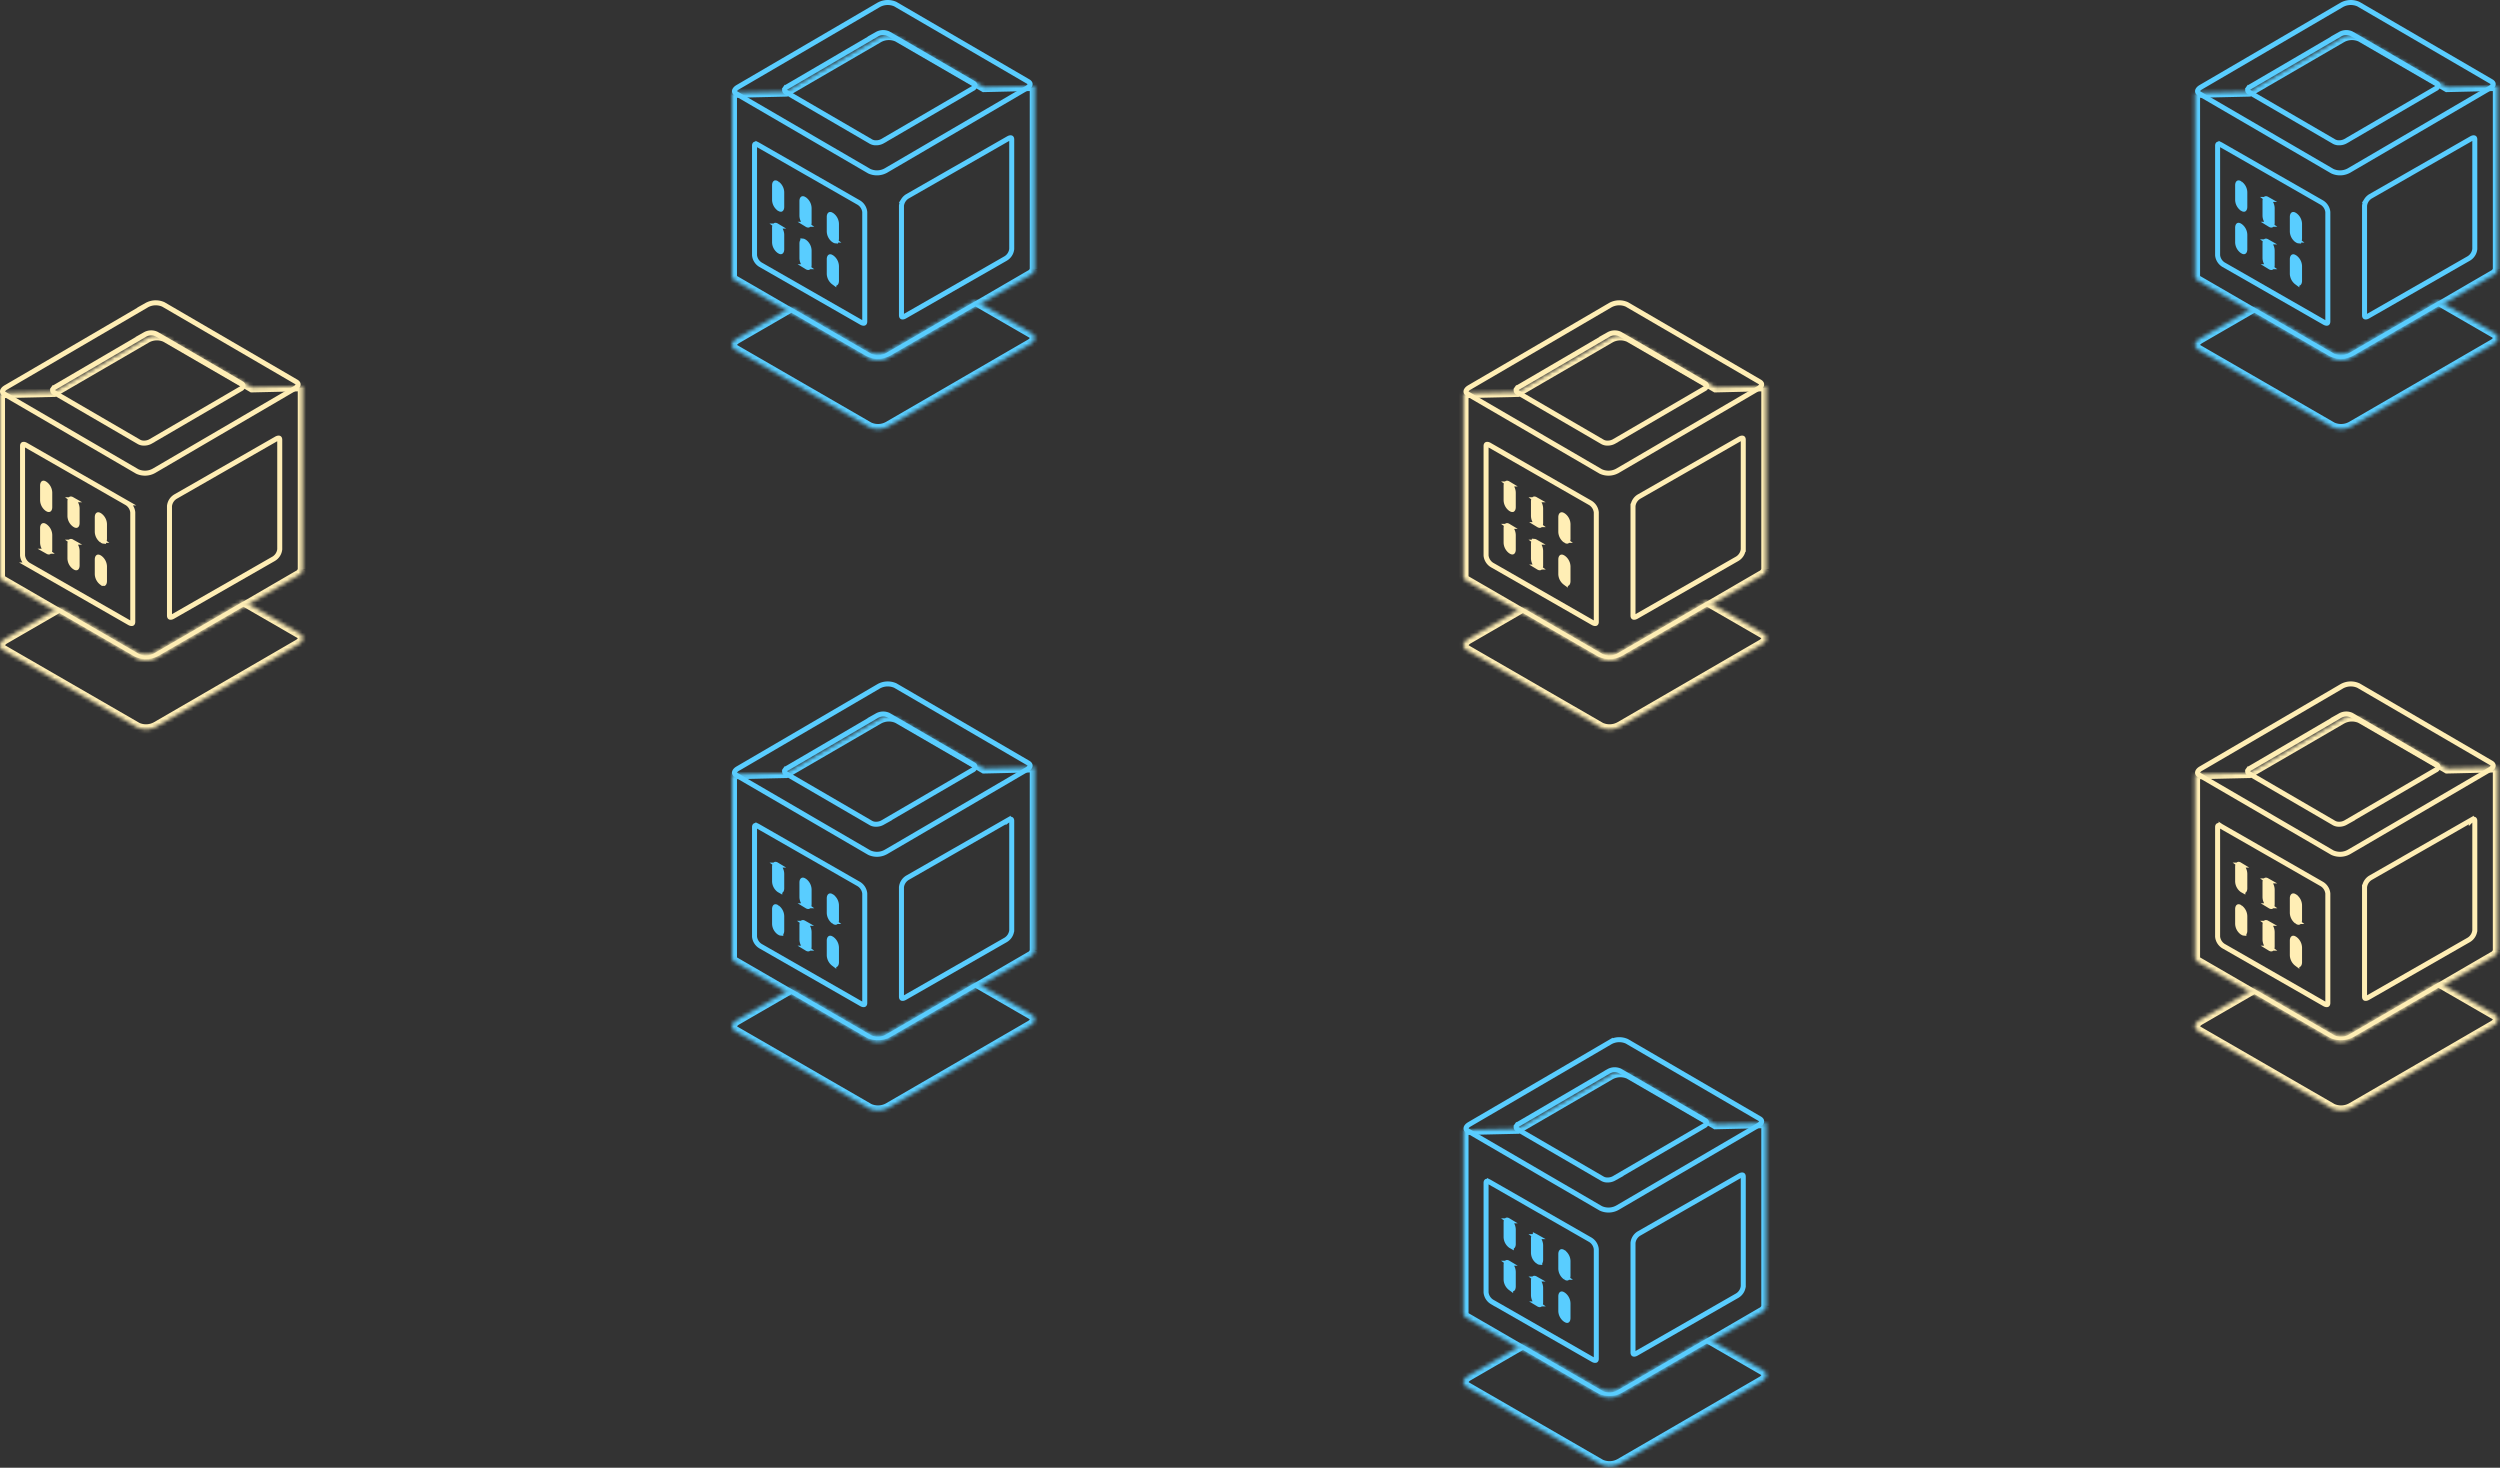<svg width="666" height="391" fill="none" xmlns="http://www.w3.org/2000/svg">
    <rect width="100%" height="100%" fill="#333333" stroke="none"/>
    <style>
        .yellow {
            color: #FFEEB5;
            animation: color_yellow 2.4s infinite;
            animation-direction: alternate-reverse;
        }
        .blue {
            color: #59CDFF;
            animation: color_blue 2s infinite;
            animation-direction: alternate-reverse;
        }
        @keyframes color_yellow {
            0%, to {
                color: #FFEEB5;
            }
            99% {
                color: #59CDFF;
            }
        }
        @keyframes color_blue {
            0%, to {
                color: #59CDFF;
            }
            99% {
                color: #FFEEB5;
            }
        }
    </style>
    <mask id="a" fill="#fff">
        <path d="m457.039 103.2-23.023-13.346a5.62 5.62 0 0 0-5.097.213l-24.678 14.34-14.359.328V153.5a1.486 1.486 0 0 0 .866 1.294l35.66 20.675a5.613 5.613 0 0 0 5.098-.212l37.795-21.969a2.215 2.215 0 0 0 1.241-1.555v-48.842l-13.503.309Z"/>
    </mask>
    <path
        class="yellow 1"
        d="m457.039 103.2-.669 1.155.325.188.375-.009-.031-1.334Zm-23.023-13.346.669-1.154-.055-.032-.058-.027-.556 1.213Zm-5.097.213-.655-1.163-.008.004-.008.005.671 1.154Zm-24.678 14.34.03 1.334.343-.008.297-.172-.67-1.154Zm-14.359.328-.03-1.334-1.305.029v1.305h1.335Zm0 48.765h-1.335v.03l.001.029 1.334-.059Zm.866 1.294.669-1.154-.053-.031-.056-.026-.56 1.211Zm35.66 20.675-.669 1.155.055.032.058.026.556-1.213Zm5.098-.212.655 1.163.007-.005.008-.004-.67-1.154Zm37.795-21.969-.558-1.212-.058.026-.054.032.67 1.154Zm1.241-50.397h1.335v-1.366l-1.365.031.03 1.335Zm-12.833-.846L434.685 88.7l-1.339 2.31 23.024 13.345 1.339-2.31Zm-23.137-13.404a6.951 6.951 0 0 0-3.186-.626l.111 2.667a4.286 4.286 0 0 1 1.963.386l1.112-2.427Zm-3.186-.626a6.95 6.95 0 0 0-3.122.889l1.31 2.326a4.279 4.279 0 0 1 1.923-.548l-.111-2.667Zm-3.138.898-24.678 14.34 1.341 2.308 24.678-14.34-1.341-2.308Zm-24.038 14.159-14.358.329.061 2.669 14.358-.329-.061-2.669Zm-15.663 1.663V153.5h2.67v-48.765h-2.67Zm.001 48.824a2.85 2.85 0 0 0 .476 1.453l2.219-1.485a.165.165 0 0 1-.027-.085l-2.668.117Zm.476 1.453c.289.431.691.776 1.163.994l1.121-2.423a.159.159 0 0 1-.065-.056l-2.219 1.485Zm1.054.937 35.661 20.675 1.339-2.31-35.661-20.674-1.339 2.309Zm35.774 20.733c.998.458 2.09.672 3.186.627l-.111-2.668a4.28 4.28 0 0 1-1.962-.385l-1.113 2.426Zm3.186.627a6.97 6.97 0 0 0 3.123-.889l-1.31-2.326a4.284 4.284 0 0 1-1.924.547l.111 2.668Zm3.138-.898 37.796-21.969-1.341-2.308-37.796 21.969 1.341 2.308ZM469.86 154.5a3.538 3.538 0 0 0 1.288-1.009l-2.086-1.665a.884.884 0 0 1-.319.25l1.117 2.424Zm1.288-1.009c.345-.432.585-.939.7-1.48l-2.612-.555a.883.883 0 0 1-.174.37l2.086 1.665Zm.729-1.758v-48.842h-2.67v48.842h2.67Zm-1.365-50.177-13.503.309.061 2.669 13.503-.309-.061-2.669Z"
        fill="currentColor"
        mask="url(#a)"
    />
    <path
        class="yellow 1"
        d="m391.456 103.211.002-.001 37.506-21.912a4.94 4.94 0 0 1 4.432-.198l35.362 20.608.001.001c.489.282.564.572.54.767-.03.247-.251.644-.905 1.027l-37.467 21.902-.003.002a4.886 4.886 0 0 1-4.465.197l-35.363-20.598v-.001c-.49-.287-.566-.58-.542-.776.03-.246.25-.64.902-1.018ZM396.809 118.581l.004.003 26.845 15.383a3.35 3.35 0 0 1 1.594 2.516v29.165c0 .359-.128.421-.16.435-.078.034-.328.067-.76-.184l-.004-.003-26.853-15.383a3.334 3.334 0 0 1-1.093-1.082 3.341 3.341 0 0 1-.493-1.434v-29.175c0-.351.125-.412.158-.426.079-.033.33-.066.762.185ZM435.528 133.382a3.327 3.327 0 0 1 1.099-1.08l26.854-15.384.004-.002c.432-.252.683-.219.762-.185.033.013.158.075.158.425v29.175a3.345 3.345 0 0 1-1.594 2.516l-26.855 15.384-.003.002c-.433.252-.682.218-.761.184-.032-.013-.16-.076-.16-.434v-29.165a3.331 3.331 0 0 1 .496-1.436Z"
        stroke="currentColor"
        stroke-width="1.335"
    />
    <path
        class="yellow 1"
        d="M428.247 118.041h-.027a2.602 2.602 0 0 1-1.284-.305L404.34 104.59l-.025-.014-.025-.012a.692.692 0 0 1-.391-.57 1.08 1.08 0 0 1 .186-.489l-.543-.38.543.38c.109-.156.257-.278.428-.356l.031-.014.029-.017 23.96-14.016a3.319 3.319 0 0 1 3.021-.117l22.624 13.172.022.012.023.011a.713.713 0 0 1 .395.575 1.061 1.061 0 0 1-.618.85l-.033.014-.03.018-23.96 13.972a3.433 3.433 0 0 1-1.73.432Z"
        stroke="currentColor"
        stroke-width="1.335"
    />
    <mask id="b" fill="#fff">
        <path
            fill-rule="evenodd"
            clip-rule="evenodd"
            d="m405.734 161.787-14.603 8.449c-1.51.875-1.674 2.193-.366 2.943l35.652 20.591a5.678 5.678 0 0 0 5.145-.212l37.748-21.879c1.509-.866 1.673-2.183.365-2.943l-14.98-8.648-23.189 13.424a5.64 5.64 0 0 1-5.098.212l-20.674-11.937Z"
        />
    </mask>
    <path
        class="yellow 1"
        d="m391.131 170.236-.669-1.155h-.001l.67 1.155Zm14.603-8.449.667-1.156-.668-.386-.668.386.669 1.156Zm-14.969 11.392.668-1.156-.004-.002-.664 1.158Zm35.652 20.591-.668 1.156.055.031.057.027.556-1.214Zm5.145-.212.653 1.164.008-.004.008-.005-.669-1.155Zm37.748-21.879-.664-1.158-.006.003.67 1.155Zm.365-2.943.67-1.154-.003-.002-.667 1.156Zm-14.98-8.648.668-1.156-.669-.385-.667.386.668 1.155Zm-23.189 13.424.653 1.165.007-.005.008-.004-.668-1.156Zm-5.098.212-.667 1.156.055.032.058.026.554-1.214Zm-34.609-2.332 14.603-8.45-1.337-2.311-14.603 8.45 1.337 2.311Zm-.37.629c-.174-.1-.222-.174-.225-.18-.001-.002.005.008.009.028.004.02.004.038.003.05-.003.024-.005-.02.078-.124.084-.105.241-.25.506-.404l-1.339-2.31c-.944.548-1.756 1.398-1.894 2.509-.151 1.217.561 2.189 1.534 2.747l1.328-2.316Zm35.655 20.593-35.651-20.591-1.335 2.312 35.651 20.591 1.335-2.312Zm1.876.332a4.334 4.334 0 0 1-1.988-.39l-1.111 2.428a7.033 7.033 0 0 0 3.208.63l-.109-2.668Zm1.949-.552a4.346 4.346 0 0 1-1.949.552l.109 2.668a7.025 7.025 0 0 0 3.146-.892l-1.306-2.328Zm37.731-21.87-37.748 21.879 1.339 2.31 37.748-21.879-1.339-2.31Zm.365-.634c.175.102.225.179.23.187.002.003-.004-.006-.008-.025a.175.175 0 0 1-.003-.049c.003-.024.006.018-.076.12a1.787 1.787 0 0 1-.502.398l1.327 2.316c.948-.543 1.762-1.392 1.901-2.505.15-1.215-.56-2.188-1.529-2.75l-1.34 2.308Zm-14.977-8.646 14.98 8.648 1.334-2.312-14.979-8.648-1.335 2.312Zm-.001-2.311-23.19 13.424 1.337 2.311 23.19-13.424-1.337-2.311Zm-23.174 13.415a4.3 4.3 0 0 1-1.926.546l.111 2.668a6.986 6.986 0 0 0 3.121-.885l-1.306-2.329Zm-1.926.546a4.297 4.297 0 0 1-1.964-.384l-1.109 2.428a6.967 6.967 0 0 0 3.184.624l-.111-2.668Zm-1.851-.326-20.675-11.937-1.335 2.312 20.675 11.937 1.335-2.312Z"
        fill="currentColor"
        mask="url(#b)"
    />
    <path
        class="yellow 1"
        d="m417.207 144.072-.009-.005-.009-.005-.19-.104a2.97 2.97 0 0 1-1.201-2.326v-3.84c0-.44.137-.602.181-.636a.105.105 0 0 1 .071-.021c.041 0 .126.014.255.089l.202.117a2.962 2.962 0 0 1 1.207 2.332v3.841c0 .439-.136.597-.178.628a.1.1 0 0 1-.07.02.551.551 0 0 1-.259-.09ZM417.222 155.352l-.016-.01-.017-.008-.19-.104a2.973 2.973 0 0 1-1.201-2.326v-3.841c0-.439.137-.602.181-.635a.1.1 0 0 1 .071-.021c.041 0 .126.014.255.089l.202.117a2.962 2.962 0 0 1 1.207 2.331v3.842c0 .461-.14.622-.178.65-.012.009-.025.016-.057.015a.575.575 0 0 1-.257-.099ZM409.028 133.023l.004.003.187.106a2.967 2.967 0 0 1 1.205 2.33v3.84c0 .455-.133.612-.168.64-.011.008-.024.017-.063.017a.653.653 0 0 1-.278-.091l-.186-.113a2.926 2.926 0 0 1-1.211-2.332v-3.843c0-.443.136-.6.175-.63.015-.011.032-.019.069-.019a.588.588 0 0 1 .266.092ZM409.028 144.324l.004.002.187.106a2.97 2.97 0 0 1 1.205 2.33v3.84c0 .455-.133.613-.168.64-.011.008-.024.017-.063.017a.638.638 0 0 1-.278-.091l-.186-.113a2.917 2.917 0 0 1-1.211-2.332v-3.843c0-.443.136-.6.175-.629.015-.012.032-.02.069-.02a.581.581 0 0 1 .266.093ZM402.615 135.651l-.183-.104a2.942 2.942 0 0 1-1.204-2.328v-3.842c0-.442.136-.604.178-.636.016-.013.034-.021.069-.021a.57.57 0 0 1 .256.088l.191.115a2.965 2.965 0 0 1 1.212 2.335v3.841c0 .438-.135.587-.173.615h-.001c-.009.007-.094.072-.345-.063ZM402.627 146.957l-.007-.004-.189-.106a2.95 2.95 0 0 1-1.203-2.328v-3.842c0-.442.136-.604.178-.636.016-.013.033-.021.069-.021a.57.57 0 0 1 .256.088l.191.115a2.957 2.957 0 0 1 1.212 2.335v3.841c0 .44-.136.598-.178.629-.016.012-.034.02-.07.02a.557.557 0 0 1-.259-.091Z"
        fill="currentColor"
        stroke="currentColor"
        stroke-width="1.335"
    />
    <mask id="c" fill="#fff">
        <path
            d="m457.039 299.505-23.023-13.345a5.613 5.613 0 0 0-5.097.212l-24.678 14.34-14.359.328v48.766a1.503 1.503 0 0 0 .866 1.294l35.66 20.674a5.613 5.613 0 0 0 5.098-.212l37.795-21.969a2.217 2.217 0 0 0 1.241-1.554v-48.843l-13.503.309Z"
        />
    </mask>
    <path
        class="blue 1"
        d="m457.039 299.505-.669 1.155.325.188.375-.009-.031-1.334Zm-23.023-13.345.669-1.155-.055-.032-.058-.027-.556 1.214Zm-5.097.212-.655-1.163-.008.004-.008.005.671 1.154Zm-24.678 14.34.03 1.334.343-.007.297-.173-.67-1.154Zm-14.359.328-.03-1.334-1.305.03v1.304h1.335Zm0 48.766h-1.335v.029l.001.029 1.334-.058Zm.866 1.294.669-1.155-.053-.031-.056-.026-.56 1.212Zm35.66 20.674-.669 1.155.055.032.058.027.556-1.214Zm5.098-.212.655 1.163.007-.005.008-.004-.67-1.154Zm37.795-21.969-.558-1.212-.058.026-.054.032.67 1.154Zm1.241-50.397h1.335v-1.366l-1.365.031.03 1.335Zm-12.833-.846-23.024-13.345-1.339 2.309 23.024 13.346 1.339-2.31Zm-23.137-13.404a6.951 6.951 0 0 0-3.186-.626l.111 2.667a4.284 4.284 0 0 1 1.963.386l1.112-2.427Zm-3.186-.626a6.95 6.95 0 0 0-3.122.889l1.31 2.326a4.278 4.278 0 0 1 1.923-.548l-.111-2.667Zm-3.138.898-24.678 14.34 1.341 2.308 24.678-14.34-1.341-2.308Zm-24.038 14.159-14.358.329.061 2.669 14.358-.329-.061-2.669Zm-15.663 1.663v48.766h2.67V301.04h-2.67Zm.001 48.824a2.85 2.85 0 0 0 .476 1.453l2.219-1.484a.17.17 0 0 1-.027-.085l-2.668.116Zm.476 1.453c.289.432.691.776 1.163.994l1.121-2.423a.164.164 0 0 1-.065-.055l-2.219 1.484Zm1.054.937 35.661 20.675 1.339-2.31-35.661-20.674-1.339 2.309Zm35.774 20.734c.998.457 2.09.672 3.186.626l-.111-2.667a4.28 4.28 0 0 1-1.962-.386l-1.113 2.427Zm3.186.626a6.957 6.957 0 0 0 3.123-.889l-1.31-2.326a4.298 4.298 0 0 1-1.924.548l.111 2.667Zm3.138-.898 37.796-21.969-1.341-2.308-37.796 21.969 1.341 2.308Zm37.684-21.91a3.551 3.551 0 0 0 1.288-1.01l-2.086-1.665a.884.884 0 0 1-.319.25l1.117 2.425Zm1.288-1.01c.345-.432.585-.939.7-1.48l-2.612-.555a.877.877 0 0 1-.174.37l2.086 1.665Zm.729-1.757v-48.843h-2.67v48.843h2.67Zm-1.365-50.178-13.503.309.061 2.669 13.503-.309-.061-2.669Z"
        fill="currentColor"
        mask="url(#c)"
    />
    <path
        class="blue 1"
        d="m391.456 299.517.002-.002 37.506-21.912a4.927 4.927 0 0 1 4.432-.198l35.362 20.608.001.001c.489.282.564.572.54.768-.03.246-.251.644-.905 1.026l-37.467 21.902-.003.002a4.886 4.886 0 0 1-4.465.197l-35.363-20.598c-.49-.288-.566-.581-.542-.777.03-.245.25-.64.902-1.017ZM396.809 314.887l.004.002 26.845 15.384a3.337 3.337 0 0 1 1.594 2.515v29.166c0 .358-.128.421-.16.434-.078.034-.328.067-.76-.184l-.004-.002-26.853-15.384a3.34 3.34 0 0 1-1.586-2.516v-29.175c0-.35.125-.412.158-.425.079-.034.33-.067.762.185ZM435.528 329.687a3.327 3.327 0 0 1 1.099-1.08l26.854-15.384.004-.002c.432-.252.683-.219.762-.185.033.014.158.075.158.425v29.175a3.345 3.345 0 0 1-1.594 2.516l-26.855 15.384-.003.002c-.433.252-.682.218-.761.184-.032-.013-.16-.076-.16-.434v-29.165c.053-.51.222-1.002.496-1.436Z"
        stroke="currentColor"
        stroke-width="1.335"
    />
    <path
        class="blue 1"
        d="M428.247 314.346h-.027a2.592 2.592 0 0 1-1.284-.305l-22.596-13.146-.025-.014-.025-.012a.697.697 0 0 1-.391-.57 1.08 1.08 0 0 1 .186-.489l-.543-.38.543.38c.109-.155.257-.278.428-.356l.031-.014.029-.017 23.96-14.016a3.32 3.32 0 0 1 3.021-.117l22.624 13.172.022.012.023.012a.698.698 0 0 1 .282.249.7.7 0 0 1 .113.326 1.07 1.07 0 0 1-.618.849l-.033.014-.03.018-23.96 13.972a3.433 3.433 0 0 1-1.73.432Z"
        stroke="currentColor"
        stroke-width="1.335"
    />
    <mask id="d" fill="#fff">
        <path
            fill-rule="evenodd"
            clip-rule="evenodd"
            d="m405.734 358.092-14.603 8.449c-1.51.876-1.674 2.193-.366 2.943l35.652 20.591a5.678 5.678 0 0 0 5.145-.212l37.748-21.879c1.509-.866 1.673-2.183.365-2.943l-14.98-8.647-23.189 13.424a5.651 5.651 0 0 1-5.098.211l-20.674-11.937Z"
        />
    </mask>
    <path
        class="blue 1"
        d="m391.131 366.541-.669-1.155-.001.001.67 1.154Zm14.603-8.449.667-1.156-.668-.386-.668.386.669 1.156Zm-14.969 11.392.668-1.156-.004-.002-.664 1.158Zm35.652 20.591-.668 1.156.055.031.057.027.556-1.214Zm5.145-.212.653 1.164.008-.004.008-.005-.669-1.155Zm37.748-21.879-.664-1.158-.006.003.67 1.155Zm.365-2.943.67-1.154-.003-.002-.667 1.156Zm-14.98-8.647.668-1.156-.669-.386-.667.386.668 1.156Zm-23.189 13.424.653 1.164.007-.005.008-.004-.668-1.155Zm-5.098.211-.667 1.156.055.032.058.027.554-1.215Zm-34.609-2.332 14.603-8.45-1.337-2.311-14.603 8.45 1.337 2.311Zm-.37.629c-.174-.1-.222-.174-.225-.18-.001-.002.005.008.009.028.004.02.004.038.003.05-.003.024-.005-.02.078-.124.084-.105.241-.25.506-.404l-1.339-2.309c-.944.547-1.756 1.398-1.894 2.508-.151 1.217.561 2.189 1.534 2.747l1.328-2.316Zm35.655 20.593-35.651-20.591-1.335 2.312 35.651 20.591 1.335-2.312Zm1.876.333a4.348 4.348 0 0 1-1.988-.391l-1.111 2.428a7.033 7.033 0 0 0 3.208.63l-.109-2.667Zm1.949-.553a4.36 4.36 0 0 1-1.949.553l.109 2.667a7.013 7.013 0 0 0 3.146-.892l-1.306-2.328Zm37.731-21.87-37.748 21.879 1.339 2.31 37.748-21.879-1.339-2.31Zm.365-.634c.175.102.225.179.23.187.002.003-.004-.005-.008-.024a.183.183 0 0 1-.003-.05c.003-.024.006.018-.076.12a1.77 1.77 0 0 1-.502.398l1.327 2.316c.948-.543 1.762-1.392 1.901-2.505.15-1.214-.56-2.187-1.529-2.75l-1.34 2.308Zm-14.977-8.645 14.98 8.647 1.334-2.312-14.979-8.647-1.335 2.312Zm-.001-2.312-23.19 13.424 1.337 2.311 23.19-13.424-1.337-2.311Zm-23.174 13.415c-.59.331-1.25.518-1.926.547l.111 2.667a6.986 6.986 0 0 0 3.121-.885l-1.306-2.329Zm-1.926.547a4.298 4.298 0 0 1-1.964-.385l-1.109 2.429a6.98 6.98 0 0 0 3.184.623l-.111-2.667Zm-1.851-.327-20.675-11.937-1.335 2.312 20.675 11.937 1.335-2.312Z"
        fill="currentColor"
        mask="url(#d)"
    />
    <path
        class="blue 1"
        d="m417.207 340.377-.009-.005-.009-.005-.19-.103a2.973 2.973 0 0 1-1.201-2.327v-3.84c0-.439.137-.602.181-.636a.105.105 0 0 1 .071-.021.564.564 0 0 1 .255.089v.001l.202.117a2.96 2.96 0 0 1 1.207 2.331v3.841c0 .44-.136.598-.178.629-.016.012-.034.02-.07.02a.557.557 0 0 1-.259-.091ZM417.222 351.657l-.016-.009-.017-.009-.19-.104a2.979 2.979 0 0 1-1.201-2.326v-3.84c0-.44.137-.602.181-.636a.105.105 0 0 1 .071-.021c.041 0 .126.014.255.089l.202.117a2.962 2.962 0 0 1 1.207 2.332v3.841c0 .461-.14.622-.178.65-.012.009-.025.016-.057.015a.55.55 0 0 1-.257-.099ZM409.028 329.329l.004.002.187.106a2.974 2.974 0 0 1 1.205 2.33v3.84c0 .455-.133.613-.168.64-.011.009-.024.017-.063.017a.624.624 0 0 1-.278-.091l-.186-.113a2.917 2.917 0 0 1-1.211-2.332v-3.843c0-.443.136-.599.175-.629.015-.011.032-.02.069-.019.044 0 .133.015.266.092ZM409.028 340.629l.004.002.187.106a2.974 2.974 0 0 1 1.205 2.33v3.84c0 .455-.133.613-.168.64-.011.009-.024.017-.063.017a.624.624 0 0 1-.278-.091l-.186-.113a2.917 2.917 0 0 1-1.211-2.332v-3.843c0-.442.136-.599.175-.629.015-.011.032-.02.069-.019.044 0 .133.015.266.092ZM402.615 331.956l-.183-.104a2.942 2.942 0 0 1-1.204-2.328v-3.842c0-.442.136-.604.178-.636a.098.098 0 0 1 .069-.02.55.55 0 0 1 .256.087l.191.116a2.953 2.953 0 0 1 1.212 2.334v3.841c0 .438-.135.587-.173.615h-.001c-.009.007-.094.072-.345-.063ZM402.627 343.262l-.007-.004-.189-.106a2.95 2.95 0 0 1-1.203-2.328v-3.842c0-.442.136-.604.178-.636a.096.096 0 0 1 .069-.02.55.55 0 0 1 .256.087l.191.116a2.963 2.963 0 0 1 1.212 2.334v3.842c0 .439-.136.597-.178.628a.1.1 0 0 1-.07.02.545.545 0 0 1-.259-.091Z"
        fill="currentColor"
        stroke="currentColor"
        stroke-width="1.335"
    />
    <mask id="e" fill="#fff">
        <path d="m262.157 204.734-23.023-13.346a5.61 5.61 0 0 0-5.097.213l-24.678 14.34-14.359.328v48.765a1.497 1.497 0 0 0 .866 1.294l35.66 20.675a5.613 5.613 0 0 0 5.098-.212l37.795-21.969a2.227 2.227 0 0 0 1.241-1.555v-48.842l-13.503.309Z"/>
    </mask>
    <path
            class="blue 2"
            d="m262.157 204.734-.669 1.154.325.189.375-.009-.031-1.334Zm-23.023-13.346.669-1.154-.055-.033-.058-.026-.556 1.213Zm-5.097.213-.656-1.163-.007.004-.008.005.671 1.154Zm-24.678 14.34.03 1.334.343-.008.297-.172-.67-1.154Zm-14.359.328-.031-1.334-1.304.029v1.305H195Zm0 48.765h-1.335v.03l.001.029 1.334-.059Zm.866 1.294.669-1.154-.053-.031-.056-.026-.56 1.211Zm35.66 20.675-.669 1.155.055.032.058.026.556-1.213Zm5.098-.212.655 1.163.007-.005.008-.004-.67-1.154Zm37.795-21.969-.558-1.212-.058.026-.054.032.67 1.154Zm1.241-50.397h1.335v-1.366l-1.365.031.03 1.335Zm-12.833-.846-23.024-13.345-1.339 2.309 23.024 13.345 1.339-2.309Zm-23.137-13.404a6.951 6.951 0 0 0-3.186-.626l.111 2.667a4.284 4.284 0 0 1 1.963.386l1.112-2.427Zm-3.186-.626a6.945 6.945 0 0 0-3.123.889l1.311 2.326a4.278 4.278 0 0 1 1.923-.548l-.111-2.667Zm-3.138.898-24.678 14.34 1.341 2.308 24.678-14.34-1.341-2.308Zm-24.038 14.159-14.359.329.062 2.668 14.358-.328-.061-2.669Zm-15.663 1.663v48.765h2.67v-48.765h-2.67Zm.001 48.824a2.85 2.85 0 0 0 .476 1.453l2.219-1.485a.168.168 0 0 1-.027-.085l-2.668.117Zm.476 1.453c.289.431.691.776 1.163.994l1.121-2.423a.159.159 0 0 1-.065-.056l-2.219 1.485Zm1.054.937 35.661 20.675 1.339-2.31-35.661-20.674-1.339 2.309Zm35.774 20.733c.998.458 2.09.672 3.186.627l-.111-2.668a4.29 4.29 0 0 1-1.962-.385l-1.113 2.426Zm3.186.627a6.97 6.97 0 0 0 3.123-.889l-1.31-2.326a4.284 4.284 0 0 1-1.924.547l.111 2.668Zm3.138-.898 37.796-21.969-1.341-2.308-37.796 21.969 1.341 2.308Zm37.684-21.911a3.538 3.538 0 0 0 1.288-1.009l-2.086-1.665a.884.884 0 0 1-.319.25l1.117 2.424Zm1.288-1.009c.345-.433.585-.939.7-1.48l-2.612-.555a.883.883 0 0 1-.174.37l2.086 1.665Zm.729-1.758v-48.842h-2.67v48.842h2.67Zm-1.365-50.177-13.503.309.061 2.669 13.503-.309-.061-2.669Z"
            fill="currentColor"
            mask="url(#e)"
    />
    <path
            class="blue 2"
            d="m196.574 204.745.002-.001 37.506-21.913a4.932 4.932 0 0 1 4.432-.197l35.362 20.607.001.001c.489.283.564.573.54.768-.03.247-.252.644-.905 1.026l-37.467 21.903-.003.001a4.877 4.877 0 0 1-4.465.198l-35.363-20.599c-.49-.287-.566-.581-.542-.776.03-.246.25-.641.902-1.018ZM201.927 220.115l.004.002 26.845 15.384a3.35 3.35 0 0 1 1.594 2.516v29.165c0 .359-.128.421-.16.435-.078.034-.328.067-.76-.184l-.004-.003-26.853-15.383a3.334 3.334 0 0 1-1.093-1.082 3.341 3.341 0 0 1-.493-1.434v-29.175c0-.351.125-.412.158-.426.079-.033.33-.066.762.185ZM240.646 234.916a3.34 3.34 0 0 1 1.099-1.081l26.854-15.384v.001l.004-.003c.432-.251.683-.218.762-.185.032.014.158.075.158.426v29.174a3.354 3.354 0 0 1-1.594 2.517l-26.855 15.383-.003.003c-.433.251-.682.218-.761.184-.032-.014-.16-.076-.16-.435v-29.165c.053-.51.222-1.001.496-1.435Z"
            stroke="currentColor"
            stroke-width="1.335"
    />
    <path
            class="blue 2"
            d="M233.365 219.575h-.027a2.613 2.613 0 0 1-1.284-.305l-22.596-13.147-.025-.014-.025-.012a.682.682 0 0 1-.28-.245.705.705 0 0 1-.111-.324c.021-.176.085-.345.186-.489l-.543-.38.543.38c.109-.156.257-.279.428-.356l.031-.015.029-.017 23.96-14.015a3.32 3.32 0 0 1 3.021-.118l22.624 13.172.022.013.023.011a.708.708 0 0 1 .395.575 1.066 1.066 0 0 1-.618.849l-.033.015-.03.018-23.96 13.971a3.424 3.424 0 0 1-1.73.433Z"
            stroke="currentColor"
            stroke-width="1.335"
    />
    <mask id="f" fill="#fff">
        <path
                fill-rule="evenodd"
                clip-rule="evenodd"
                d="m210.852 263.321-14.603 8.449c-1.51.875-1.674 2.193-.366 2.943l35.651 20.591a5.685 5.685 0 0 0 5.146-.212l37.748-21.879c1.509-.866 1.673-2.183.365-2.943l-14.979-8.647-23.19 13.424a5.638 5.638 0 0 1-5.098.211l-20.674-11.937Z"
        />
    </mask>
    <path
            class="blue 2"
            d="m196.249 271.77-.669-1.155h-.001l.67 1.155Zm14.603-8.449.667-1.156-.668-.386-.668.386.669 1.156Zm-14.969 11.392.668-1.156-.004-.002-.664 1.158Zm35.651 20.591-.667 1.156.055.031.057.027.555-1.214Zm5.146-.212.653 1.164.008-.004.008-.005-.669-1.155Zm37.748-21.879-.664-1.158-.006.003.67 1.155Zm.365-2.943.67-1.154-.003-.002-.667 1.156Zm-14.979-8.647.667-1.156-.668-.386-.668.386.669 1.156Zm-23.19 13.424.653 1.164.007-.004.008-.005-.668-1.155Zm-2.524.715-.055-1.333.055 1.333Zm-2.574-.504-.667 1.156.055.032.058.027.554-1.215Zm-34.609-2.332 14.603-8.45-1.337-2.311-14.603 8.45 1.337 2.311Zm-.37.629c-.174-.1-.222-.174-.225-.18-.001-.002.005.008.009.028.004.02.004.038.003.05-.003.024-.005-.02.078-.124.084-.105.241-.25.506-.404l-1.339-2.31c-.944.548-1.756 1.398-1.894 2.509-.151 1.217.561 2.189 1.534 2.747l1.328-2.316Zm35.655 20.593-35.651-20.591-1.335 2.312 35.651 20.591 1.335-2.312Zm1.876.332a4.332 4.332 0 0 1-1.988-.39l-1.111 2.428a7.033 7.033 0 0 0 3.208.63l-.109-2.668Zm1.949-.552a4.346 4.346 0 0 1-1.949.552l.109 2.668a7.025 7.025 0 0 0 3.146-.892l-1.306-2.328Zm37.731-21.87-37.748 21.879 1.339 2.31 37.748-21.879-1.339-2.31Zm.365-.634c.175.102.225.179.23.187.002.003-.004-.006-.008-.025a.175.175 0 0 1-.003-.049c.003-.024.006.018-.076.12a1.77 1.77 0 0 1-.502.398l1.327 2.316c.948-.543 1.762-1.392 1.901-2.505.15-1.215-.56-2.188-1.529-2.75l-1.34 2.308Zm-14.977-8.645 14.98 8.647 1.334-2.312-14.979-8.647-1.335 2.312Zm-.001-2.312-23.19 13.425 1.337 2.31 23.19-13.424-1.337-2.311Zm-23.174 13.416a4.3 4.3 0 0 1-1.926.546l.111 2.667a6.974 6.974 0 0 0 3.121-.885l-1.306-2.328Zm-1.926.546a4.298 4.298 0 0 1-1.964-.385l-1.109 2.429a6.982 6.982 0 0 0 3.184.623l-.111-2.667Zm-1.851-.327-20.675-11.937-1.335 2.312 20.675 11.937 1.335-2.312Z"
            fill="currentColor"
            mask="url(#f)"
    />
    <path
            class="blue 2"
            d="m222.325 245.606-.008-.005-.009-.005-.191-.103a2.984 2.984 0 0 1-1.2-2.327v-3.84c0-.44.136-.602.18-.636a.107.107 0 0 1 .071-.021.548.548 0 0 1 .255.089h.001l.201.118a2.952 2.952 0 0 1 1.207 2.331v3.841c0 .44-.136.598-.178.629-.016.012-.034.02-.07.02a.574.574 0 0 1-.259-.091ZM222.34 256.886l-.016-.01-.016-.008-.191-.104a2.984 2.984 0 0 1-1.2-2.327v-3.84c0-.439.136-.602.18-.635a.102.102 0 0 1 .071-.021c.041 0 .127.014.255.089h.001l.201.117a2.959 2.959 0 0 1 1.207 2.331v3.842c0 .461-.14.622-.178.65-.012.009-.025.016-.057.015a.575.575 0 0 1-.257-.099ZM214.146 234.558l.004.002.187.106c.362.267.658.613.866 1.012.214.407.33.858.339 1.318v3.84c0 .455-.133.613-.168.64-.011.008-.025.017-.063.017a.646.646 0 0 1-.278-.091l-.186-.113a2.926 2.926 0 0 1-1.211-2.332v-3.843c0-.443.136-.6.175-.63.015-.011.032-.019.069-.019a.585.585 0 0 1 .266.093ZM214.146 245.858l.004.002.187.106a2.972 2.972 0 0 1 1.205 2.33v3.84c0 .455-.133.613-.168.64-.011.009-.025.017-.063.017a.617.617 0 0 1-.278-.091l-.186-.113a2.923 2.923 0 0 1-1.211-2.332v-3.843c0-.442.136-.599.175-.629.015-.011.032-.02.069-.019.044 0 .132.015.266.092ZM207.733 237.184l-.183-.103a2.942 2.942 0 0 1-1.204-2.328v-3.842c0-.442.136-.604.178-.636.016-.013.034-.021.069-.021a.577.577 0 0 1 .256.087l.191.116a2.965 2.965 0 0 1 1.212 2.335v3.841c0 .438-.135.587-.173.615h-.001c-.009.007-.094.072-.345-.064ZM207.745 248.491l-.007-.004-.188-.106a2.942 2.942 0 0 1-1.204-2.328v-3.842c0-.442.136-.604.178-.636.016-.013.034-.021.069-.021a.57.57 0 0 1 .256.088l.191.115a2.965 2.965 0 0 1 1.212 2.335v3.841c0 .44-.136.598-.178.629-.016.012-.034.02-.07.02a.557.557 0 0 1-.259-.091Z"
            fill="currentColor"
            stroke="currentColor"
            stroke-width="1.335"
    />
    <mask id="g" fill="#fff">
        <path d="M67.157 103.2 44.134 89.855a5.616 5.616 0 0 0-5.098.212l-24.677 14.34L0 104.735v48.766a1.502 1.502 0 0 0 .866 1.294l35.66 20.674a5.61 5.61 0 0 0 5.098-.212l37.795-21.969a2.21 2.21 0 0 0 1.241-1.554v-48.843l-13.503.309Z" />
    </mask>
    <path
            class="yellow 2"
            d="m67.157 103.2-.669 1.155.325.188.375-.009-.03-1.334ZM44.134 89.855l.669-1.155-.055-.032-.058-.027-.556 1.214Zm-5.098.212-.654-1.163-.008.005-.008.004.67 1.154Zm-24.677 14.34.03 1.334.343-.007.297-.173-.67-1.154ZM0 104.735l-.03-1.334-1.305.03v1.304H0Zm0 48.766h-1.335v.029l.001.029L0 153.501Zm.866 1.294.669-1.155-.053-.031-.056-.026-.56 1.212Zm35.66 20.674-.67 1.155.056.032.058.027.556-1.214Zm5.098-.212.655 1.163.007-.005.008-.004-.67-1.154Zm37.795-21.969-.558-1.212-.058.026-.054.032.67 1.154Zm1.241-50.397h1.335v-1.366l-1.366.031.031 1.335Zm-12.833-.846L44.803 88.7l-1.339 2.31 23.024 13.345 1.339-2.31ZM44.69 88.641a6.95 6.95 0 0 0-3.186-.626l.111 2.667a4.28 4.28 0 0 1 1.962.386l1.113-2.427Zm-3.186-.626a6.953 6.953 0 0 0-3.122.89l1.31 2.325a4.284 4.284 0 0 1 1.923-.548l-.11-2.667Zm-3.138.898-24.678 14.34 1.341 2.308 24.678-14.34-1.341-2.308Zm-24.038 14.16-14.359.328.062 2.669 14.358-.329-.06-2.668Zm-15.663 1.662v48.766h2.67v-48.766h-2.67Zm.001 48.824c.023.518.188 1.021.476 1.453l2.22-1.484a.169.169 0 0 1-.028-.085l-2.668.116Zm.476 1.453c.29.432.691.776 1.163.994l1.12-2.423a.164.164 0 0 1-.064-.055l-2.219 1.484Zm1.054.937 35.66 20.675 1.34-2.309L1.535 153.64l-1.339 2.309Zm35.774 20.734a6.95 6.95 0 0 0 3.186.626l-.111-2.667a4.281 4.281 0 0 1-1.962-.386l-1.113 2.427Zm3.186.626a6.953 6.953 0 0 0 3.123-.889l-1.31-2.326c-.59.332-1.25.52-1.924.548l.11 2.667Zm3.138-.898 37.796-21.969-1.341-2.308-37.796 21.969 1.341 2.308Zm37.684-21.91a3.557 3.557 0 0 0 1.288-1.01l-2.086-1.665a.885.885 0 0 1-.32.25l1.118 2.425Zm1.288-1.01a3.56 3.56 0 0 0 .7-1.48l-2.611-.555a.892.892 0 0 1-.175.37l2.086 1.665Zm.729-1.757v-48.843h-2.67v48.843h2.67Zm-1.366-50.178-13.502.309.061 2.669 13.503-.309-.062-2.669Z"
            fill="currentColor"
            mask="url(#g)"
    />
    <path
            class="yellow 2"
            d="m1.574 103.211.002-.001 37.506-21.912a4.936 4.936 0 0 1 4.432-.198l35.362 20.608.001.001c.489.282.564.572.54.767-.03.247-.252.644-.905 1.027l-37.467 21.902-.003.002a4.885 4.885 0 0 1-4.465.197L1.214 105.006v-.001c-.49-.287-.566-.58-.542-.776.03-.246.25-.64.902-1.018ZM6.927 118.582l.004.002 26.845 15.384a3.335 3.335 0 0 1 1.594 2.516v29.165c0 .358-.128.421-.16.434-.078.034-.328.068-.76-.184l-.004-.002-26.853-15.383a3.357 3.357 0 0 1-1.586-2.517v-29.175c0-.35.125-.412.158-.425.08-.034.33-.067.762.185ZM45.645 133.382a3.335 3.335 0 0 1 1.1-1.08l26.854-15.384.004-.002c.432-.252.683-.219.762-.185.032.013.158.075.158.425v29.175a3.35 3.35 0 0 1-1.594 2.516l-26.855 15.384-.003.002c-.433.252-.682.218-.76.184-.033-.013-.16-.076-.16-.434v-29.165a3.34 3.34 0 0 1 .494-1.436Z"
            stroke="currentColor"
            stroke-width="1.335"
    />
    <path
            class="yellow 2"
            d="M38.365 118.041h-.027a2.604 2.604 0 0 1-1.284-.305L14.458 104.59l-.025-.014-.025-.012a.687.687 0 0 1-.39-.57c.02-.176.084-.344.185-.489l-.542-.38.542.38c.11-.156.257-.278.428-.356l.03-.014.03-.017 23.96-14.016a3.316 3.316 0 0 1 3.021-.117l22.624 13.172.022.012.023.011a.715.715 0 0 1 .395.575 1.068 1.068 0 0 1-.618.85l-.033.014-.03.018-23.96 13.972a3.434 3.434 0 0 1-1.73.432Z"
            stroke="currentColor"
            stroke-width="1.335"
    />
    <mask id="h" fill="#fff">
        <path
                fill-rule="evenodd"
                clip-rule="evenodd"
                d="m15.852 161.787-14.603 8.45c-1.51.875-1.674 2.192-.366 2.942l35.651 20.591a5.684 5.684 0 0 0 5.146-.212l37.747-21.879c1.51-.865 1.674-2.183.366-2.943l-14.98-8.647-23.19 13.424a5.635 5.635 0 0 1-5.097.212l-20.674-11.938Z"
        />
    </mask>
    <path
            class="yellow 2"
            d="m1.249 170.237-.669-1.156v.001l.669 1.155Zm14.603-8.45.667-1.156-.668-.386-.668.387.669 1.155ZM.883 173.179l.668-1.155-.004-.002-.664 1.157Zm35.651 20.591-.667 1.156.055.032.057.026.556-1.214Zm5.146-.212.653 1.165.008-.005.008-.005-.67-1.155Zm37.747-21.879-.663-1.158-.006.003.67 1.155Zm.366-2.943.67-1.154-.003-.002-.667 1.156Zm-14.98-8.647.668-1.156-.668-.386-.668.387.669 1.155Zm-23.19 13.424.654 1.164.007-.004.008-.005-.668-1.155Zm-2.523.716-.055-1.334.055 1.334Zm-2.574-.504-.667 1.156.055.032.058.026.554-1.214Zm-34.609-2.333 14.603-8.45-1.337-2.31L.58 169.081l1.337 2.311Zm-.37.63c-.174-.1-.222-.175-.225-.18-.001-.002.005.007.01.027.003.02.003.039.002.05-.003.025-.005-.02.078-.124.084-.105.241-.25.506-.404L.58 169.082c-.944.547-1.756 1.398-1.894 2.508-.151 1.217.561 2.189 1.534 2.747l1.328-2.315Zm35.655 20.592-35.651-20.59-1.335 2.311 35.65 20.591 1.336-2.312Zm1.876.333a4.349 4.349 0 0 1-1.988-.391l-1.11 2.428a7.02 7.02 0 0 0 3.207.63l-.11-2.667Zm1.949-.553a4.348 4.348 0 0 1-1.95.553l.11 2.667a7.021 7.021 0 0 0 3.146-.891l-1.306-2.329Zm37.731-21.87-37.748 21.88 1.34 2.309 37.747-21.879-1.339-2.31Zm.365-.634c.175.102.225.179.23.187.002.003-.004-.005-.008-.024a.153.153 0 0 1-.003-.049c.003-.025.006.018-.076.119a1.758 1.758 0 0 1-.502.398l1.327 2.316c.948-.543 1.762-1.391 1.9-2.504.151-1.215-.559-2.188-1.528-2.751l-1.34 2.308Zm-14.977-8.645 14.98 8.647 1.334-2.312-14.98-8.647-1.334 2.312Zm-.001-2.311-23.19 13.424 1.337 2.31 23.19-13.424-1.337-2.31ZM40.97 172.349a4.3 4.3 0 0 1-1.926.546l.11 2.667a6.956 6.956 0 0 0 3.121-.885l-1.305-2.328Zm-1.926.546a4.3 4.3 0 0 1-1.964-.385l-1.109 2.429a6.967 6.967 0 0 0 3.184.623l-.111-2.667Zm-1.851-.326-20.675-11.938-1.335 2.312 20.675 11.938 1.335-2.312Z"
            fill="currentColor"
            mask="url(#h)"
    />
    <path
            class="yellow 2"
            d="m27.325 144.072-.008-.005-.01-.005-.19-.103a2.976 2.976 0 0 1-1.2-2.327v-3.84c0-.439.136-.602.18-.636a.105.105 0 0 1 .071-.021.562.562 0 0 1 .255.089v.001l.202.117a2.958 2.958 0 0 1 1.207 2.331v3.841c0 .44-.136.598-.178.629-.016.012-.034.02-.07.02a.557.557 0 0 1-.259-.091ZM27.34 155.353l-.016-.01-.016-.009-.191-.104a2.972 2.972 0 0 1-1.2-2.326v-3.84c0-.44.136-.602.18-.636a.105.105 0 0 1 .071-.021c.041 0 .127.014.255.089l.202.117a2.961 2.961 0 0 1 1.207 2.332v3.841c0 .461-.14.622-.178.65-.012.009-.024.016-.056.015a.554.554 0 0 1-.258-.098ZM19.146 133.024l.004.002.187.106a2.986 2.986 0 0 1 1.205 2.33v3.84c0 .455-.133.613-.168.64-.01.009-.025.017-.063.017a.622.622 0 0 1-.278-.091l-.186-.113a2.916 2.916 0 0 1-1.211-2.332v-3.843c0-.442.136-.599.175-.629.015-.011.032-.02.07-.019.043 0 .131.015.265.092ZM19.146 144.324l.004.003.187.105a2.98 2.98 0 0 1 1.205 2.331v3.84c0 .455-.133.612-.168.64-.01.008-.025.017-.063.016a.63.63 0 0 1-.278-.09l-.186-.114a2.921 2.921 0 0 1-1.211-2.332v-3.843c0-.442.136-.599.175-.629.015-.011.032-.02.07-.019.043 0 .131.016.265.092ZM12.733 135.651l-.184-.104a2.955 2.955 0 0 1-1.203-2.328v-3.842c0-.442.136-.604.178-.636a.097.097 0 0 1 .07-.02c.041 0 .126.014.255.087l.19.116a2.959 2.959 0 0 1 1.213 2.334v3.842c0 .438-.135.586-.173.614-.01.007-.095.072-.346-.063ZM12.745 146.957l-.007-.004-.188-.106a2.945 2.945 0 0 1-1.204-2.328v-3.842c0-.442.136-.604.178-.636a.097.097 0 0 1 .07-.02c.041 0 .126.014.255.087l.19.116a2.953 2.953 0 0 1 1.213 2.334v3.842c0 .439-.136.597-.178.628a.1.1 0 0 1-.07.02.546.546 0 0 1-.259-.091Z"
            fill="currentColor"
            stroke="currentColor"
            stroke-width="1.335"
    />
    <mask id="i" fill="#fff">
        <path d="M262.157 23.2 239.134 9.854a5.62 5.62 0 0 0-5.097.213l-24.678 14.34-14.359.328v48.766a1.498 1.498 0 0 0 .866 1.293l35.66 20.675a5.62 5.62 0 0 0 5.098-.212l37.795-21.969a2.23 2.23 0 0 0 1.241-1.555V22.891l-13.503.309Z" />
    </mask>
    <path
            class="blue 3"
            d="m262.157 23.2-.669 1.155.325.188.375-.009-.031-1.334ZM239.134 9.854l.669-1.154-.055-.032-.058-.027-.556 1.213Zm-5.097.213-.656-1.163-.007.004-.008.005.671 1.154Zm-24.678 14.34.03 1.334.343-.008.297-.172-.67-1.154ZM195 24.735l-.031-1.334-1.304.03v1.304H195Zm0 48.766h-1.335v.029l.001.029L195 73.5Zm.866 1.293.669-1.154-.053-.031-.056-.026-.56 1.212Zm35.66 20.675-.669 1.155.055.032.058.026.556-1.213Zm5.098-.212.655 1.163.007-.005.008-.004-.67-1.154Zm37.795-21.969-.558-1.212-.058.026-.054.032.67 1.154Zm1.241-50.397h1.335v-1.366l-1.365.031.03 1.335Zm-12.833-.846L239.803 8.7l-1.339 2.31 23.024 13.345 1.339-2.31ZM239.69 8.64a6.951 6.951 0 0 0-3.186-.626l.111 2.667a4.286 4.286 0 0 1 1.963.386l1.112-2.427Zm-3.186-.626a6.958 6.958 0 0 0-3.123.889l1.311 2.326a4.279 4.279 0 0 1 1.923-.548l-.111-2.667Zm-3.138.898-24.678 14.34 1.341 2.308 24.678-14.34-1.341-2.308Zm-24.038 14.16-14.359.328.062 2.669 14.358-.329-.061-2.669Zm-15.663 1.662v48.766h2.67V24.735h-2.67Zm.001 48.824c.023.518.188 1.021.476 1.453l2.219-1.485a.168.168 0 0 1-.027-.085l-2.668.117Zm.476 1.453c.289.431.691.776 1.163.994l1.121-2.423a.158.158 0 0 1-.065-.056l-2.219 1.485Zm1.054.937 35.661 20.675 1.339-2.31-35.661-20.674-1.339 2.31Zm35.774 20.734c.998.457 2.09.671 3.186.626l-.111-2.668a4.276 4.276 0 0 1-1.962-.385l-1.113 2.427Zm3.186.626a6.959 6.959 0 0 0 3.123-.89l-1.31-2.325c-.59.332-1.249.52-1.924.547l.111 2.668Zm3.138-.898 37.796-21.969-1.341-2.308-37.796 21.969 1.341 2.308Zm37.684-21.91a3.543 3.543 0 0 0 1.288-1.01l-2.086-1.665a.878.878 0 0 1-.319.25l1.117 2.424Zm1.288-1.01a3.56 3.56 0 0 0 .7-1.48l-2.612-.555a.877.877 0 0 1-.174.37l2.086 1.665Zm.729-1.758V22.891h-2.67v48.842h2.67Zm-1.365-50.177-13.503.31.061 2.668 13.503-.309-.061-2.669Z"
            fill="currentColor"
            mask="url(#i)"
    />
    <path
            class="blue 3"
            d="m196.574 23.211.002-.001 37.506-21.913a4.94 4.94 0 0 1 4.432-.197l35.362 20.608h.001c.489.283.564.573.54.768-.03.247-.252.644-.905 1.027l-37.467 21.902-.003.002a4.89 4.89 0 0 1-4.465.197l-35.363-20.598c-.49-.288-.566-.581-.542-.777.03-.246.25-.64.902-1.018ZM201.927 38.581l.004.002 26.845 15.384a3.345 3.345 0 0 1 1.594 2.516v29.165c0 .359-.128.421-.16.435-.078.034-.328.067-.76-.184l-.004-.003-26.853-15.383a3.344 3.344 0 0 1-1.586-2.517V38.823c0-.35.125-.412.158-.425.079-.034.33-.067.762.184ZM240.646 53.382c.277-.441.653-.811 1.099-1.08l26.854-15.384.004-.003c.432-.251.683-.218.762-.184.032.013.158.074.158.425V66.33a3.348 3.348 0 0 1-1.594 2.517L241.074 84.23l-.003.003c-.433.251-.682.218-.761.184-.032-.014-.16-.076-.16-.435V54.817c.053-.51.222-1.001.496-1.435Z"
            stroke="currentColor"
            stroke-width="1.335"
    />
    <path
            class="blue 3"
            d="M233.365 38.041h-.027a2.605 2.605 0 0 1-1.284-.305L209.458 24.59l-.025-.014-.025-.012a.69.69 0 0 1-.391-.57 1.08 1.08 0 0 1 .186-.49l-.543-.38.543.38c.109-.155.257-.278.428-.355l.031-.015.029-.017 23.96-14.015a3.32 3.32 0 0 1 3.021-.118l22.624 13.172.022.013.023.011a.702.702 0 0 1 .395.575 1.066 1.066 0 0 1-.618.85l-.033.014-.03.018-23.96 13.972a3.435 3.435 0 0 1-1.73.432Z"
            stroke="currentColor"
            stroke-width="1.335"
    />
    <mask id="j" fill="#fff">
        <path
                fill-rule="evenodd"
                clip-rule="evenodd"
                d="m210.852 81.787-14.603 8.45c-1.51.874-1.674 2.192-.366 2.942l35.651 20.591a5.685 5.685 0 0 0 5.146-.212l37.748-21.88c1.509-.865 1.673-2.182.365-2.942l-14.979-8.648-23.19 13.425a5.64 5.64 0 0 1-5.098.211l-20.674-11.938Z"
        />
    </mask>
    <path
            class="blue 3"
            d="m196.249 90.236-.669-1.155h-.001l.67 1.155Zm14.603-8.45.667-1.155-.668-.386-.668.386.669 1.156ZM195.883 93.18l.668-1.156-.004-.002-.664 1.158Zm35.651 20.591-.667 1.155.055.032.057.026.555-1.213Zm5.146-.212.653 1.164.008-.004.008-.005-.669-1.155Zm37.748-21.88-.664-1.157-.006.003.67 1.155Zm.365-2.942.67-1.154-.003-.002-.667 1.156Zm-14.979-8.648.667-1.156-.668-.385-.668.386.669 1.155Zm-23.19 13.425.653 1.164.007-.005.008-.004-.668-1.155Zm-2.524.715-.055-1.334.055 1.334Zm-2.574-.504-.667 1.156.055.032.058.026.554-1.214Zm-34.609-2.333 14.603-8.45-1.337-2.31-14.603 8.45 1.337 2.31Zm-.37.63c-.174-.1-.222-.174-.225-.18-.001-.002.005.008.009.028.004.02.004.038.003.05-.003.024-.005-.02.078-.124.084-.105.241-.25.506-.404l-1.339-2.31c-.944.548-1.756 1.398-1.894 2.509-.151 1.217.561 2.189 1.534 2.747l1.328-2.316Zm35.655 20.593-35.651-20.59-1.335 2.31 35.651 20.591 1.335-2.311Zm1.876.332a4.345 4.345 0 0 1-1.988-.39l-1.111 2.427a7.02 7.02 0 0 0 3.208.631l-.109-2.668Zm1.949-.552a4.346 4.346 0 0 1-1.949.552l.109 2.668a7.025 7.025 0 0 0 3.146-.892l-1.306-2.328Zm37.731-21.87-37.748 21.879 1.339 2.31 37.748-21.88-1.339-2.31Zm.365-.634c.175.102.225.179.23.187.002.003-.004-.006-.008-.025a.176.176 0 0 1-.003-.049c.003-.025.006.018-.076.12a1.775 1.775 0 0 1-.502.398l1.327 2.316c.948-.543 1.762-1.392 1.901-2.505.15-1.215-.56-2.188-1.529-2.75l-1.34 2.308Zm-14.977-8.646 14.98 8.648 1.334-2.312-14.979-8.648-1.335 2.312Zm-.001-2.31-23.19 13.423 1.337 2.31 23.19-13.423-1.337-2.31Zm-23.174 13.414c-.59.331-1.25.518-1.926.546l.111 2.668a6.976 6.976 0 0 0 3.121-.885l-1.306-2.329Zm-1.926.546a4.3 4.3 0 0 1-1.964-.384l-1.109 2.428a6.973 6.973 0 0 0 3.184.624l-.111-2.668Zm-1.851-.326-20.675-11.937-1.335 2.311 20.675 11.938 1.335-2.312Z"
            fill="currentColor"
            mask="url(#j)"
    />
    <path
            class="blue 3"
            d="m222.325 64.072-.008-.005-.009-.005-.191-.103a2.969 2.969 0 0 1-1.2-2.327v-3.84c0-.44.136-.602.18-.636a.105.105 0 0 1 .071-.02.544.544 0 0 1 .256.089l.201.117a2.954 2.954 0 0 1 1.207 2.331v3.841c0 .44-.136.598-.178.629-.016.012-.034.02-.07.02a.56.56 0 0 1-.259-.09ZM222.34 75.353l-.016-.01-.016-.01-.191-.103a2.969 2.969 0 0 1-1.2-2.327v-3.84c0-.439.136-.601.18-.635a.106.106 0 0 1 .071-.021.544.544 0 0 1 .256.09l.201.117a2.954 2.954 0 0 1 1.207 2.331v3.84c0 .462-.14.623-.178.651-.012.01-.025.016-.057.015a.561.561 0 0 1-.257-.098ZM214.146 53.024l.004.002.187.106c.362.268.658.614.866 1.012.214.408.33.859.339 1.318v3.84c0 .455-.133.613-.168.64-.011.009-.025.017-.063.017a.63.63 0 0 1-.278-.09l-.186-.114a2.911 2.911 0 0 1-1.211-2.332V53.58c0-.442.136-.6.175-.63.015-.01.032-.019.069-.018a.58.58 0 0 1 .266.092ZM214.146 64.324l.004.003.187.106c.362.267.658.613.866 1.012.214.407.33.858.339 1.318v3.84c0 .455-.133.612-.168.64-.011.008-.025.017-.063.016a.63.63 0 0 1-.278-.09l-.186-.114a2.912 2.912 0 0 1-1.211-2.332V64.88c0-.442.136-.6.175-.629.015-.011.032-.02.069-.02a.58.58 0 0 1 .266.093ZM207.733 55.65l-.183-.103a2.955 2.955 0 0 1-1.204-2.328v-3.842c0-.442.136-.604.178-.636a.1.1 0 0 1 .069-.02c.042 0 .127.014.256.087l.191.115a2.954 2.954 0 0 1 1.212 2.335V55.1c0 .438-.135.587-.173.615h-.001c-.009.007-.094.072-.345-.063ZM207.745 66.957l-.007-.003-.188-.107a2.955 2.955 0 0 1-1.204-2.328v-3.842c0-.442.136-.604.178-.636a.1.1 0 0 1 .069-.02c.042 0 .127.014.256.087l.191.116a2.954 2.954 0 0 1 1.212 2.335v3.84c0 .44-.136.598-.178.63a.102.102 0 0 1-.07.02.558.558 0 0 1-.259-.092Z"
            fill="currentColor"
            stroke="currentColor"
            stroke-width="1.335"
    />
    <mask id="k" fill="#fff">
        <path
            d="m651.921 204.734-23.024-13.346a5.62 5.62 0 0 0-5.097.213l-24.678 14.34-14.358.328v48.765a1.488 1.488 0 0 0 .865 1.294l35.661 20.675a5.608 5.608 0 0 0 5.097-.212l37.796-21.969a2.217 2.217 0 0 0 1.241-1.555v-48.842l-13.503.309Z"
        />
    </mask>
    <path
            class="yellow 3"
            d="m651.921 204.734-.669 1.154.324.189.376-.009-.031-1.334Zm-23.024-13.346.67-1.154-.056-.033-.058-.026-.556 1.213Zm-5.097.213-.655-1.163-.008.004-.008.005.671 1.154Zm-24.678 14.34.031 1.334.343-.008.297-.172-.671-1.154Zm-14.358.328-.031-1.334-1.304.029v1.305h1.335Zm0 48.765h-1.335v.03l.001.029 1.334-.059Zm.865 1.294.67-1.154-.054-.031-.056-.026-.56 1.211Zm35.661 20.675-.67 1.155.056.032.058.026.556-1.213Zm5.097-.212.655 1.163.008-.005.008-.004-.671-1.154Zm37.796-21.969-.559-1.212-.057.026-.055.032.671 1.154Zm1.241-50.397h1.334v-1.366l-1.365.031.031 1.335Zm-12.834-.846-23.023-13.345-1.339 2.309 23.024 13.345 1.338-2.309Zm-23.137-13.404a6.947 6.947 0 0 0-3.185-.626l.111 2.667a4.28 4.28 0 0 1 1.962.386l1.112-2.427Zm-3.185-.626a6.941 6.941 0 0 0-3.123.889l1.31 2.326a4.285 4.285 0 0 1 1.924-.548l-.111-2.667Zm-3.139.898-24.678 14.34 1.342 2.308 24.678-14.34-1.342-2.308Zm-24.037 14.159-14.359.329.061 2.668 14.359-.328-.061-2.669Zm-15.663 1.663v48.765h2.669v-48.765h-2.669Zm.001 48.824a2.84 2.84 0 0 0 .476 1.453l2.219-1.485a.16.16 0 0 1-.028-.085l-2.667.117Zm.476 1.453c.289.431.691.776 1.163.994l1.12-2.423a.156.156 0 0 1-.064-.056l-2.219 1.485Zm1.054.937 35.66 20.675 1.339-2.31-35.66-20.674-1.339 2.309Zm35.774 20.733a6.95 6.95 0 0 0 3.185.627l-.111-2.668a4.292 4.292 0 0 1-1.962-.385l-1.112 2.426Zm3.185.627a6.963 6.963 0 0 0 3.123-.889l-1.31-2.326a4.284 4.284 0 0 1-1.924.547l.111 2.668Zm3.139-.898 37.796-21.969-1.342-2.308-37.796 21.969 1.342 2.308Zm37.684-21.911a3.547 3.547 0 0 0 1.288-1.009l-2.087-1.665a.884.884 0 0 1-.319.25l1.118 2.424Zm1.288-1.009c.345-.433.584-.939.699-1.48l-2.611-.555a.897.897 0 0 1-.175.37l2.087 1.665Zm.728-1.758v-48.842h-2.669v48.842h2.669Zm-1.365-50.177-13.503.309.062 2.669 13.502-.309-.061-2.669Z"
            fill="currentColor"
            mask="url(#k)"
    />
    <path
            class="yellow 3"
            d="m586.337 204.745.003-.001 37.506-21.913a4.925 4.925 0 0 1 4.431-.197l35.362 20.607.002.001c.488.283.564.573.54.768-.031.247-.252.644-.905 1.026l-37.468 21.903-.002.001a4.877 4.877 0 0 1-4.465.198l-35.363-20.599h-.001c-.49-.287-.566-.581-.542-.776.031-.246.25-.641.902-1.018ZM591.691 220.115l.003.002 26.845 15.384a3.34 3.34 0 0 1 1.595 2.516v29.165c0 .359-.128.421-.16.435-.079.034-.328.067-.761-.184l-.004-.003-26.853-15.383a3.353 3.353 0 0 1-1.586-2.516v-29.175c0-.351.126-.412.158-.426.08-.033.33-.066.763.185ZM630.409 234.916a3.35 3.35 0 0 1 1.099-1.081l26.855-15.384v.001l.003-.003c.433-.251.683-.218.763-.185.032.014.158.075.158.426v29.174a3.355 3.355 0 0 1-1.595 2.517l-26.854 15.383-.004.003c-.432.251-.682.218-.76.184-.032-.014-.16-.076-.16-.435v-29.165a3.33 3.33 0 0 1 .495-1.435Z"
            stroke="currentColor"
            stroke-width="1.335"
    />
    <path
            class="yellow 3"
            d="M623.129 219.575h-.027a2.617 2.617 0 0 1-1.285-.305l-22.596-13.147-.024-.014-.025-.012a.694.694 0 0 1-.391-.569c.021-.176.085-.345.186-.489l-.543-.38.543.38c.109-.156.256-.279.427-.356l.031-.015.03-.017 23.96-14.015a3.316 3.316 0 0 1 3.021-.118l22.623 13.172.022.013.023.011a.7.7 0 0 1 .396.575 1.077 1.077 0 0 1-.187.492c-.11.157-.259.28-.432.357l-.032.015-.031.018-23.959 13.971a3.427 3.427 0 0 1-1.73.433Z"
            stroke="currentColor"
            stroke-width="1.335"
    />
    <mask id="l" fill="#fff">
        <path
                fill-rule="evenodd"
                clip-rule="evenodd"
                d="m600.615 263.321-14.603 8.449c-1.51.875-1.673 2.193-.365 2.943l35.651 20.591a5.685 5.685 0 0 0 5.145-.212l37.748-21.879c1.51-.866 1.673-2.183.365-2.943l-14.979-8.647-23.19 13.424a5.634 5.634 0 0 1-5.097.211l-20.675-11.937Z"
        />
    </mask>
    <path
            class="yellow 3"
            d="m586.012 271.77-.668-1.155h-.001l.669 1.155Zm14.603-8.449.667-1.156-.668-.386-.667.386.668 1.156Zm-14.968 11.392.667-1.156-.003-.002-.664 1.158Zm35.651 20.591-.668 1.156.055.031.058.027.555-1.214Zm5.145-.212.653 1.164.008-.004.009-.005-.67-1.155Zm37.748-21.879-.664-1.158-.005.003.669 1.155Zm.365-2.943.671-1.154-.003-.002-.668 1.156Zm-14.979-8.647.667-1.156-.668-.386-.668.386.669 1.156Zm-23.19 13.424.653 1.164.008-.004.008-.005-.669-1.155Zm-2.523.715-.056-1.333.056 1.333Zm-2.574-.504-.668 1.156.056.032.058.027.554-1.215Zm-34.609-2.332 14.603-8.45-1.337-2.311-14.603 8.45 1.337 2.311Zm-.37.629c-.174-.1-.222-.174-.225-.18-.002-.002.004.008.008.028.005.02.005.038.003.05-.003.024-.005-.02.078-.124.085-.105.241-.25.507-.404l-1.339-2.31c-.945.548-1.757 1.398-1.895 2.509-.151 1.217.562 2.189 1.535 2.747l1.328-2.316Zm35.655 20.593-35.652-20.591-1.335 2.312 35.651 20.591 1.336-2.312Zm1.875.332a4.337 4.337 0 0 1-1.988-.39l-1.11 2.428a7.033 7.033 0 0 0 3.208.63l-.11-2.668Zm1.949-.552a4.346 4.346 0 0 1-1.949.552l.11 2.668a7.018 7.018 0 0 0 3.145-.892l-1.306-2.328Zm37.732-21.87-37.748 21.879 1.339 2.31 37.747-21.879-1.338-2.31Zm.364-.634c.176.102.225.179.23.187.002.003-.003-.005-.008-.025a.14.14 0 0 1-.002-.049c.003-.024.006.018-.076.12a1.778 1.778 0 0 1-.503.398l1.328 2.316c.947-.543 1.762-1.392 1.9-2.505.151-1.215-.559-2.188-1.528-2.75l-1.341 2.308Zm-14.976-8.645 14.979 8.647 1.335-2.312-14.98-8.647-1.334 2.312Zm-.002-2.312-23.19 13.425 1.338 2.31 23.19-13.424-1.338-2.311Zm-23.174 13.416a4.3 4.3 0 0 1-1.926.546l.111 2.667a6.97 6.97 0 0 0 3.121-.885l-1.306-2.328Zm-1.926.546a4.298 4.298 0 0 1-1.964-.385l-1.108 2.429a6.978 6.978 0 0 0 3.183.623l-.111-2.667Zm-1.851-.327-20.675-11.937-1.334 2.312 20.674 11.937 1.335-2.312Z"
            fill="currentColor"
            mask="url(#l)"
    />
    <path
            class="yellow 3"
            d="m612.089 245.606-.009-.005-.009-.005-.191-.103a2.984 2.984 0 0 1-1.2-2.327v-3.84c0-.44.136-.602.181-.636a.103.103 0 0 1 .07-.021.544.544 0 0 1 .255.089h.001l.201.118a2.951 2.951 0 0 1 1.208 2.331v3.841c0 .44-.137.598-.178.629-.016.012-.034.02-.071.02a.568.568 0 0 1-.258-.091ZM612.103 256.886l-.016-.01-.016-.008-.191-.104a2.984 2.984 0 0 1-1.2-2.327v-3.84c0-.439.136-.602.181-.635a.098.098 0 0 1 .07-.021c.042 0 .127.014.255.089h.001l.201.117a2.96 2.96 0 0 1 1.208 2.331v3.842c0 .461-.141.622-.178.65-.013.009-.025.016-.057.015a.573.573 0 0 1-.258-.099ZM603.91 234.558l.004.002.187.106a2.975 2.975 0 0 1 1.205 2.33v3.84c0 .455-.133.613-.169.64-.01.008-.024.017-.063.017a.653.653 0 0 1-.278-.091l-.186-.113a2.917 2.917 0 0 1-1.21-2.332v-3.843c0-.443.135-.6.175-.63.015-.011.032-.019.069-.019a.589.589 0 0 1 .266.093ZM603.91 245.858l.004.002.187.106a2.989 2.989 0 0 1 1.205 2.33v3.84c0 .455-.133.613-.169.64-.01.009-.024.017-.063.017a.624.624 0 0 1-.278-.091l-.186-.113a2.917 2.917 0 0 1-1.21-2.332v-3.843c0-.442.135-.599.175-.629.015-.011.032-.02.069-.019a.57.57 0 0 1 .266.092ZM597.497 237.184l-.184-.103a2.959 2.959 0 0 1-1.204-2.328v-3.842c0-.442.136-.604.179-.636.016-.013.033-.021.069-.021a.577.577 0 0 1 .256.087l.19.116a2.968 2.968 0 0 1 1.213 2.335v3.841c0 .438-.136.587-.174.615-.009.007-.095.072-.345-.064ZM597.508 248.491l-.007-.004-.188-.106a2.959 2.959 0 0 1-1.204-2.328v-3.842c0-.442.136-.604.179-.636.016-.013.033-.021.069-.021a.57.57 0 0 1 .256.088l.19.115a2.968 2.968 0 0 1 1.213 2.335v3.841c0 .44-.137.598-.178.629-.016.012-.034.02-.071.02a.56.56 0 0 1-.259-.091Z"
            fill="currentColor"
            stroke="currentColor"
            stroke-width="1.335"
    />
    <mask id="m" fill="#fff">
        <path d="M651.921 23.2 628.898 9.854a5.62 5.62 0 0 0-5.097.213l-24.678 14.34-14.359.328v48.766a1.498 1.498 0 0 0 .866 1.293l35.66 20.675a5.62 5.62 0 0 0 5.098-.212l37.795-21.969a2.218 2.218 0 0 0 1.241-1.555V22.891l-13.503.309Z" />
    </mask>
    <path
            class="blue 4"
            d="m651.921 23.2-.669 1.155.325.188.375-.009-.031-1.334ZM628.898 9.854l.669-1.154-.055-.032-.058-.027-.556 1.213Zm-5.097.213-.655-1.163-.008.004-.008.005.671 1.154Zm-24.678 14.34.03 1.334.343-.008.297-.172-.67-1.154Zm-14.359.328-.03-1.334-1.305.03v1.304h1.335Zm0 48.766h-1.335v.029l.001.029 1.334-.058Zm.866 1.293.669-1.154-.053-.031-.056-.026-.56 1.212Zm35.66 20.675-.669 1.155.055.032.058.026.556-1.213Zm5.098-.212.655 1.163.008-.005.007-.004-.67-1.154Zm37.795-21.969-.558-1.212-.058.026-.054.032.67 1.154Zm1.241-50.397h1.335v-1.366l-1.365.031.03 1.335Zm-12.833-.846L629.567 8.7l-1.339 2.31 23.024 13.345 1.339-2.31ZM629.454 8.64a6.951 6.951 0 0 0-3.186-.626l.111 2.667a4.286 4.286 0 0 1 1.963.386l1.112-2.427Zm-3.186-.626a6.95 6.95 0 0 0-3.122.889l1.31 2.326a4.279 4.279 0 0 1 1.923-.548l-.111-2.667Zm-3.138.898-24.678 14.34 1.341 2.308 24.678-14.34-1.341-2.308Zm-24.038 14.16-14.358.328.061 2.669 14.358-.329-.061-2.669Zm-15.663 1.662v48.766h2.67V24.735h-2.67Zm.001 48.824c.023.518.188 1.021.476 1.453l2.219-1.485a.168.168 0 0 1-.027-.085l-2.668.117Zm.476 1.453c.289.431.691.776 1.163.994l1.121-2.423a.158.158 0 0 1-.065-.056l-2.219 1.485Zm1.054.937 35.661 20.675 1.339-2.31-35.661-20.674-1.339 2.31Zm35.774 20.734c.998.457 2.09.671 3.186.626l-.111-2.668a4.279 4.279 0 0 1-1.962-.385l-1.113 2.427Zm3.186.626a6.959 6.959 0 0 0 3.123-.89l-1.31-2.325c-.59.332-1.249.52-1.924.547l.111 2.668Zm3.138-.898 37.796-21.969-1.341-2.308-37.796 21.969 1.341 2.308Zm37.684-21.91a3.543 3.543 0 0 0 1.288-1.01l-2.086-1.665a.878.878 0 0 1-.319.25l1.117 2.424Zm1.288-1.01a3.56 3.56 0 0 0 .7-1.48l-2.611-.555a.89.89 0 0 1-.175.37l2.086 1.665Zm.729-1.758V22.891h-2.67v48.842h2.67Zm-1.365-50.177-13.503.31.061 2.668 13.503-.309-.061-2.669Z"
            fill="currentColor"
            mask="url(#m)"
    />
    <path
            class="blue 4"
            d="m586.338 23.211.002-.001 37.506-21.913a4.94 4.94 0 0 1 4.432-.197l35.362 20.608h.002c.488.283.563.573.539.768-.03.247-.251.644-.905 1.027l-37.467 21.902-.003.002a4.89 4.89 0 0 1-4.465.197l-35.363-20.598c-.49-.288-.566-.581-.542-.777.03-.246.25-.64.902-1.018ZM591.691 38.581l.004.002 26.845 15.384a3.345 3.345 0 0 1 1.594 2.516v29.165c0 .359-.128.421-.16.435-.078.034-.328.067-.76-.184l-.004-.003-26.853-15.383a3.344 3.344 0 0 1-1.586-2.517V38.823c0-.35.125-.412.158-.425.079-.034.33-.067.762.184ZM630.41 53.382c.277-.441.653-.811 1.099-1.08l26.854-15.384.004-.003c.432-.251.683-.218.762-.184.033.013.158.074.158.425V66.33a3.348 3.348 0 0 1-1.594 2.517L630.838 84.23l-.003.003c-.433.251-.682.218-.761.184-.032-.014-.16-.076-.16-.435V54.817c.053-.51.222-1.001.496-1.435Z"
            stroke="currentColor"
            stroke-width="1.335"
    />
    <path
            class="blue 4"
            d="M623.13 38.041h-.028a2.605 2.605 0 0 1-1.284-.305L599.222 24.59l-.025-.014-.025-.012a.69.69 0 0 1-.391-.57 1.08 1.08 0 0 1 .186-.49l-.542-.38.542.38c.109-.155.257-.278.428-.355l.031-.015.029-.017 23.96-14.015a3.32 3.32 0 0 1 3.021-.118l22.624 13.172.022.013.023.011a.702.702 0 0 1 .395.575 1.066 1.066 0 0 1-.618.85l-.033.014-.03.018-23.96 13.972a3.431 3.431 0 0 1-1.729.432Z"
            stroke="currentColor"
            stroke-width="1.335"
    />
    <mask id="n" fill="#fff">
        <path
                fill-rule="evenodd"
                clip-rule="evenodd"
                d="m600.616 81.787-14.603 8.45c-1.51.874-1.674 2.192-.366 2.942l35.652 20.591a5.678 5.678 0 0 0 5.145-.212l37.748-21.88c1.509-.865 1.673-2.182.365-2.942l-14.979-8.648-23.19 13.425a5.64 5.64 0 0 1-5.098.211l-20.674-11.938Z"
        />
    </mask>
    <path
            class="blue 4"
            d="m586.013 90.236-.669-1.155h-.001l.67 1.155Zm14.603-8.45.667-1.155-.668-.386-.668.386.669 1.156ZM585.647 93.18l.668-1.156-.004-.002-.664 1.158Zm35.652 20.591-.668 1.155.055.032.057.026.556-1.213Zm5.145-.212.653 1.164.008-.004.008-.005-.669-1.155Zm37.748-21.88-.664-1.157-.006.003.67 1.155Zm.365-2.942.67-1.154-.003-.002-.667 1.156Zm-14.979-8.648.667-1.156-.668-.385-.668.386.669 1.155Zm-23.19 13.425.653 1.164.007-.005.008-.004-.668-1.155Zm-2.524.715-.055-1.334.055 1.334Zm-2.574-.504-.667 1.156.055.032.058.026.554-1.214Zm-34.609-2.333 14.603-8.45-1.337-2.31-14.603 8.45 1.337 2.31Zm-.37.63c-.174-.1-.222-.174-.225-.18-.001-.002.005.008.009.028.004.02.004.038.003.05-.003.024-.005-.02.078-.124.084-.105.241-.25.506-.404l-1.339-2.31c-.944.548-1.756 1.398-1.894 2.509-.151 1.217.561 2.189 1.534 2.747l1.328-2.316Zm35.655 20.593-35.651-20.59-1.335 2.31 35.651 20.591 1.335-2.311Zm1.876.332a4.347 4.347 0 0 1-1.988-.39l-1.111 2.427a7.02 7.02 0 0 0 3.208.631l-.109-2.668Zm1.949-.552a4.346 4.346 0 0 1-1.949.552l.109 2.668a7.025 7.025 0 0 0 3.146-.892l-1.306-2.328Zm37.731-21.87-37.748 21.879 1.339 2.31 37.748-21.88-1.339-2.31Zm.365-.634c.175.102.225.179.23.187.002.003-.004-.006-.008-.025a.176.176 0 0 1-.003-.049c.003-.025.006.018-.076.12a1.775 1.775 0 0 1-.502.398l1.327 2.316c.948-.543 1.762-1.392 1.901-2.505.15-1.215-.56-2.188-1.529-2.75l-1.34 2.308Zm-14.977-8.646 14.98 8.648 1.334-2.312-14.979-8.648-1.335 2.312Zm-.001-2.31-23.19 13.423 1.337 2.31 23.19-13.423-1.337-2.31Zm-23.174 13.414c-.59.331-1.25.518-1.926.546l.111 2.668a6.976 6.976 0 0 0 3.121-.885l-1.306-2.329Zm-1.926.546a4.3 4.3 0 0 1-1.964-.384l-1.109 2.428a6.973 6.973 0 0 0 3.184.624l-.111-2.668Zm-1.851-.326-20.675-11.937-1.335 2.311 20.675 11.938 1.335-2.312Z"
            fill="currentColor"
            mask="url(#n)"
    />
    <path
            class="blue 4"
            d="m612.089 64.072-.009-.005-.009-.005-.191-.103a2.982 2.982 0 0 1-1.2-2.327v-3.84c0-.44.137-.602.181-.636a.103.103 0 0 1 .071-.02c.041 0 .126.014.255.088l.201.118a2.951 2.951 0 0 1 1.208 2.331v3.841c0 .44-.136.598-.178.629-.016.012-.034.02-.07.02a.557.557 0 0 1-.259-.09ZM612.104 75.353l-.016-.01-.017-.01-.191-.103a2.982 2.982 0 0 1-1.2-2.326v-3.84c0-.44.137-.602.181-.636a.104.104 0 0 1 .071-.021c.041 0 .126.014.255.089l.201.118a2.951 2.951 0 0 1 1.208 2.33v3.842c0 .461-.14.622-.178.65-.012.01-.025.016-.057.015a.558.558 0 0 1-.257-.098ZM603.91 53.024l.004.002.187.106a2.976 2.976 0 0 1 1.205 2.33v3.84c0 .455-.133.613-.168.64-.011.009-.025.017-.063.017a.633.633 0 0 1-.278-.09l-.186-.114a2.921 2.921 0 0 1-1.211-2.332V53.58c0-.442.136-.6.175-.63.015-.01.032-.019.069-.018.044 0 .133.015.266.092ZM603.91 64.324l.004.003.187.106a2.976 2.976 0 0 1 1.205 2.33v3.84c0 .455-.133.612-.168.64-.011.008-.025.017-.063.016a.633.633 0 0 1-.278-.09l-.186-.114a2.922 2.922 0 0 1-1.211-2.332V64.88c0-.442.136-.6.175-.629.015-.011.032-.02.069-.02.044.002.133.017.266.093ZM597.497 55.65l-.183-.103a2.955 2.955 0 0 1-1.204-2.328v-3.842c0-.442.136-.604.178-.636a.1.1 0 0 1 .069-.02c.042 0 .127.014.256.087l.191.115a2.954 2.954 0 0 1 1.212 2.335V55.1c0 .438-.135.587-.173.615h-.001c-.009.007-.094.072-.345-.063ZM597.509 66.957l-.007-.003-.189-.107a2.944 2.944 0 0 1-1.203-2.328v-3.842c0-.442.136-.604.178-.636.016-.012.033-.02.069-.02.042 0 .127.014.256.087l.191.116a2.964 2.964 0 0 1 1.212 2.335v3.84c0 .44-.136.598-.178.63a.102.102 0 0 1-.07.02.558.558 0 0 1-.259-.092Z"
            fill="currentColor"
            stroke="currentColor"
            stroke-width="1.335"
    />
</svg>
